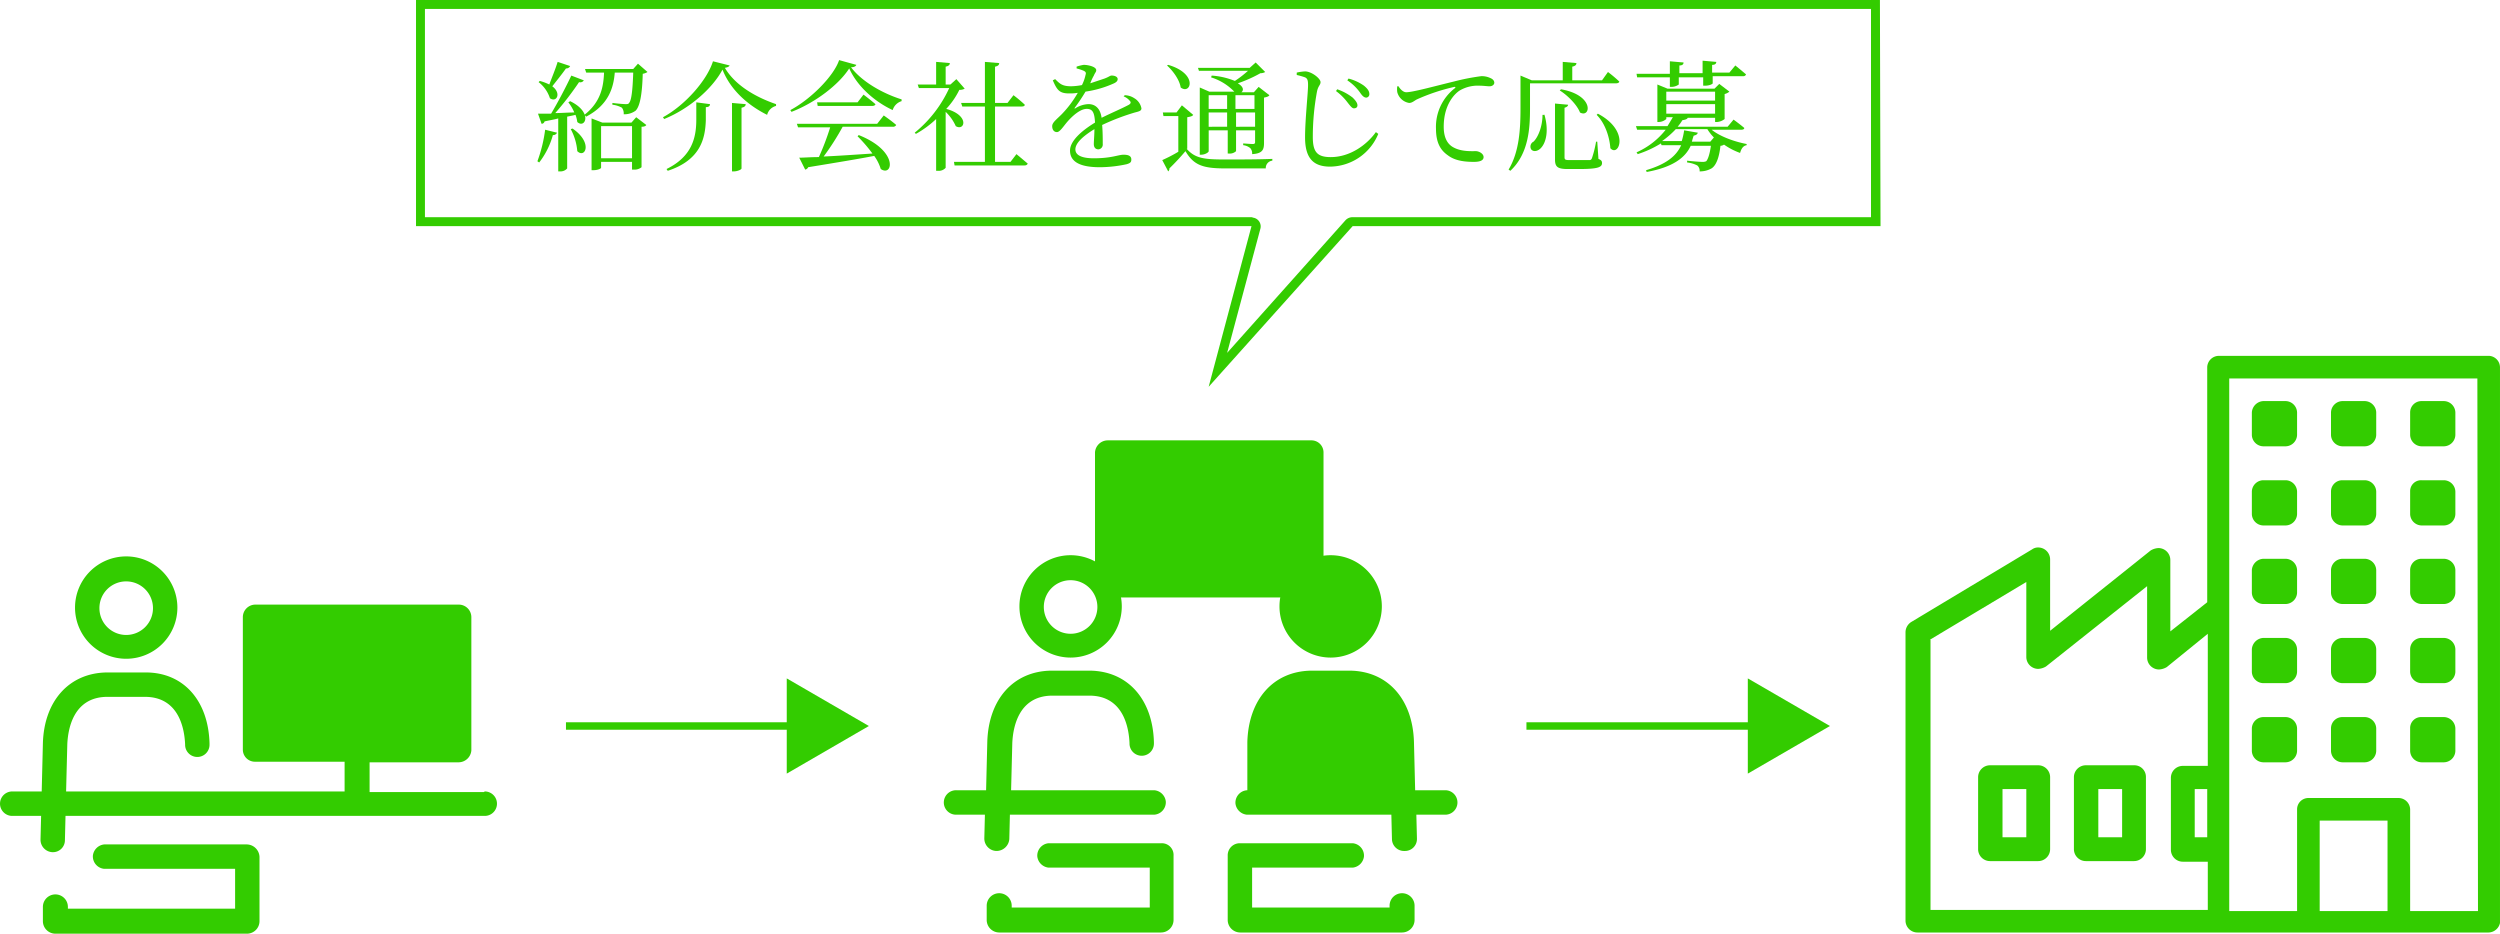 <svg xmlns="http://www.w3.org/2000/svg" width="670" height="250.229" viewBox="0 0 670 250.229">
  <g id="about2" transform="translate(0.108)">
    <path id="Path_76" data-name="Path 76" d="M95,122h63" transform="translate(56.573 72.569)" fill="none" stroke="#3c0" stroke-miterlimit="10" stroke-width="2"/>
    <path id="Path_77" data-name="Path 77" d="M132.1,139.517l22.009-12.759L132.1,114Z" transform="translate(78.641 67.811)" fill="#3c0"/>
    <path id="Path_78" data-name="Path 78" d="M256.4,122h63" transform="translate(152.578 72.569)" fill="none" stroke="#3c0" stroke-miterlimit="10" stroke-width="2"/>
    <g id="Group_293" data-name="Group 293" transform="translate(-0.108)">
      <path id="Path_79" data-name="Path 79" d="M293.6,139.517l22.009-12.759L293.6,114Z" transform="translate(174.814 67.811)" fill="#3c0"/>
      <path id="Path_80" data-name="Path 80" d="M33.715,120.931A13.716,13.716,0,1,0,20,107.216a13.715,13.715,0,0,0,13.716,13.716Zm0-20.733a7.177,7.177,0,1,1-7.177,7.177,7.147,7.147,0,0,1,7.177-7.177Zm35.724,73.841v17.224a3.369,3.369,0,0,1-3.349,3.349H14.736a3.369,3.369,0,0,1-3.349-3.349v-3.828a3.349,3.349,0,1,1,6.7,0v.478H62.9V177.229H27.814a3.343,3.343,0,0,1-3.03-3.509,3.4,3.4,0,0,1,3.03-3.03H66.09a3.479,3.479,0,0,1,3.349,3.349Zm60.125-17.384H98.943v-7.974h23.922a3.452,3.452,0,0,0,3.349-3.19V109.767a3.369,3.369,0,0,0-3.349-3.349H68.323a3.369,3.369,0,0,0-3.349,3.349v35.565a3.237,3.237,0,0,0,3.349,3.19H92.245V156.5H17.607l.319-12.6c.159-3.828,1.435-12.6,10.526-12.759H38.978c9.091.159,10.366,8.931,10.526,12.759a3.27,3.27,0,1,0,6.539.159v-.478c-.319-11.483-7.017-18.978-17.065-18.978H28.452c-10.047.159-16.746,7.655-17.065,18.978L11.068,156.5H3.413a3.278,3.278,0,1,0-.478,6.539h7.974l-.159,6.379a3.34,3.34,0,0,0,3.19,3.349H14.1a3.2,3.2,0,0,0,3.19-3.19l.159-6.539H129.564a3.278,3.278,0,1,0,.478-6.539.586.586,0,0,0-.478.159Z" transform="translate(0.108 55.617)" fill="#3c0"/>
      <path id="Path_81" data-name="Path 81" d="M184.916,120.731A13.716,13.716,0,1,0,171.2,107.016a13.715,13.715,0,0,0,13.716,13.716Zm0-20.733a7.177,7.177,0,1,1-7.177,7.177A7.147,7.147,0,0,1,184.916,100Z" transform="translate(102.006 55.498)" fill="#3c0"/>
      <path id="Path_82" data-name="Path 82" d="M214.961,144.756H176.526l.319-12.6c.16-3.828,1.435-12.6,10.526-12.759h10.366c9.091.159,10.366,8.931,10.526,12.759a3.27,3.27,0,1,0,6.539.159v-.478c-.319-11.483-7.017-18.978-17.065-19.138H187.211c-10.047.159-16.746,7.655-17.065,19.138l-.319,12.918h-7.815a3.278,3.278,0,0,0-.478,6.539h7.974l-.159,6.379a3.34,3.34,0,0,0,3.19,3.349h.159a3.452,3.452,0,0,0,3.349-3.19l.159-6.539h38.754a3.343,3.343,0,0,0,3.03-3.509,3.4,3.4,0,0,0-3.03-3.03Z" transform="translate(94.448 67.037)" fill="#3c0"/>
      <path id="Path_83" data-name="Path 83" d="M212.588,141.7h-30.3a3.343,3.343,0,0,0-3.03,3.509,3.4,3.4,0,0,0,3.03,3.03H209.4v10.685h-37v-.478a3.349,3.349,0,0,0-6.7,0h0v3.828a3.369,3.369,0,0,0,3.349,3.349h43.379a3.369,3.369,0,0,0,3.349-3.349V145.049a3.142,3.142,0,0,0-3.19-3.349Z" transform="translate(98.735 84.287)" fill="#3c0"/>
      <path id="Path_84" data-name="Path 84" d="M241.792,74H187.249a3.452,3.452,0,0,0-3.349,3.19v35.724a3.237,3.237,0,0,0,3.349,3.19h54.543a3.452,3.452,0,0,0,3.349-3.19V77.19A3.237,3.237,0,0,0,241.792,74Z" transform="translate(109.561 44.017)" fill="#3c0"/>
      <path id="Path_85" data-name="Path 85" d="M242.331,107.016a13.716,13.716,0,1,0-13.716,13.716,13.715,13.715,0,0,0,13.716-13.716Z" transform="translate(128.001 55.498)" fill="#3c0"/>
      <path id="Path_86" data-name="Path 86" d="M263.483,144.756h-7.815l-.319-12.918c-.319-11.483-7.017-18.978-17.065-19.138H227.759c-10.047.159-16.746,7.655-17.065,19.138v12.918h-.159a3.343,3.343,0,0,0-3.03,3.509,3.4,3.4,0,0,0,3.03,3.03h38.754l.16,6.539a3.237,3.237,0,0,0,3.349,3.19h.159a3.2,3.2,0,0,0,3.19-3.19v-.16l-.16-6.379h7.5a3.278,3.278,0,1,0,.478-6.539Z" transform="translate(123.594 67.037)" fill="#3c0"/>
      <path id="Path_87" data-name="Path 87" d="M209.39,141.7h30.3a3.343,3.343,0,0,1,3.03,3.509,3.4,3.4,0,0,1-3.03,3.03H212.739v10.685h36.841v-.478a3.349,3.349,0,1,1,6.7,0v3.828a3.369,3.369,0,0,1-3.349,3.349H209.549a3.369,3.369,0,0,1-3.349-3.349V145.049a3.237,3.237,0,0,1,3.19-3.349Z" transform="translate(122.826 84.287)" fill="#3c0"/>
      <path id="Path_88" data-name="Path 88" d="M459.736,2.392V58.211H320.667a2.561,2.561,0,0,0-1.754.8L287.175,94.573l8.931-33.332a2.377,2.377,0,0,0-1.754-2.871c-.16,0-.478-.159-.638-.159H72.192V2.392H459.736ZM462.128,0H69.8V60.6H293.714l-11.483,43.06L320.826,60.6H462.288L462.128,0Z" transform="translate(41.691)" fill="#3c0"/>
      <path id="Path_89" data-name="Path 89" d="M348.408,128.6H335.49a3.2,3.2,0,0,0-3.19,3.19v19.3a3.2,3.2,0,0,0,3.19,3.19h12.918a3.2,3.2,0,0,0,3.19-3.19v-19.3a3.2,3.2,0,0,0-3.19-3.19Zm-3.19,19.3h-6.379V134.979h6.379Z" transform="translate(197.834 76.495)" fill="#3c0"/>
      <path id="Path_90" data-name="Path 90" d="M364.508,128.6H351.59a3.2,3.2,0,0,0-3.19,3.19v19.3a3.2,3.2,0,0,0,3.19,3.19h12.918a3.2,3.2,0,0,0,3.19-3.19v-19.3a3.1,3.1,0,0,0-3.19-3.19Zm-3.19,19.3h-6.379V134.979h6.379Z" transform="translate(207.41 76.495)" fill="#3c0"/>
      <path id="Path_91" data-name="Path 91" d="M476.553,59.8H403.988a3.137,3.137,0,0,0-3.03,3.03v63l-9.888,7.815V114.5a3.2,3.2,0,0,0-3.19-3.19,4.523,4.523,0,0,0-2.073.638l-26.953,21.53V114.343a3.2,3.2,0,0,0-3.19-3.19,2.694,2.694,0,0,0-1.595.478l-32.375,19.457A3.289,3.289,0,0,0,320.1,133.8v77.349a3.2,3.2,0,0,0,3.19,3.19h153.1a3.219,3.219,0,0,0,3.03-2.552V62.83a3.11,3.11,0,0,0-2.871-3.03ZM400.958,188.822h-3.349V175.9h3.349Zm-74.319-52.948,25.836-15.47V140.5a3.2,3.2,0,0,0,3.19,3.19,4.523,4.523,0,0,0,2.073-.638l27.112-21.53v19.138a3.2,3.2,0,0,0,3.19,3.19,4.523,4.523,0,0,0,2.073-.638l11-8.931v35.405h-6.7a3.2,3.2,0,0,0-3.19,3.19v19.3a3.2,3.2,0,0,0,3.19,3.19h6.7v12.918H326.8V135.873ZM431.1,208.6V184.356h18.181V208.6Zm42.422,0H455.342V181.326a3.137,3.137,0,0,0-3.03-3.03H428.07a3.028,3.028,0,0,0-3.03,3.03V208.6H406.859V65.86h66.5Z" transform="translate(190.577 35.571)" fill="#3c0"/>
      <path id="Path_92" data-name="Path 92" d="M394.63,67.4h6.06a3.137,3.137,0,0,1,3.03,3.03v6.06a3.137,3.137,0,0,1-3.03,3.03h-6.06a3.137,3.137,0,0,1-3.03-3.03V70.43A3.137,3.137,0,0,1,394.63,67.4Z" transform="translate(233.107 40.092)" fill="#3c0"/>
      <path id="Path_93" data-name="Path 93" d="M394.63,80.7h6.06a3.137,3.137,0,0,1,3.03,3.03v6.06a3.137,3.137,0,0,1-3.03,3.03h-6.06a3.137,3.137,0,0,1-3.03-3.03V83.73A3.028,3.028,0,0,1,394.63,80.7Z" transform="translate(233.107 48.003)" fill="#3c0"/>
      <path id="Path_94" data-name="Path 94" d="M394.63,93.9h6.06a3.137,3.137,0,0,1,3.03,3.03v6.06a3.137,3.137,0,0,1-3.03,3.03h-6.06a3.137,3.137,0,0,1-3.03-3.03V96.93A3.137,3.137,0,0,1,394.63,93.9Z" transform="translate(233.107 55.855)" fill="#3c0"/>
      <path id="Path_95" data-name="Path 95" d="M394.63,107.2h6.06a3.137,3.137,0,0,1,3.03,3.03v6.06a3.137,3.137,0,0,1-3.03,3.03h-6.06a3.137,3.137,0,0,1-3.03-3.03v-6.06A3.137,3.137,0,0,1,394.63,107.2Z" transform="translate(233.107 63.766)" fill="#3c0"/>
      <path id="Path_96" data-name="Path 96" d="M394.63,120.5h6.06a3.137,3.137,0,0,1,3.03,3.03v6.06a3.137,3.137,0,0,1-3.03,3.03h-6.06a3.137,3.137,0,0,1-3.03-3.03v-6.06A3.028,3.028,0,0,1,394.63,120.5Z" transform="translate(233.107 71.677)" fill="#3c0"/>
      <path id="Path_97" data-name="Path 97" d="M381.33,67.4h6.06a3.137,3.137,0,0,1,3.03,3.03v6.06a3.137,3.137,0,0,1-3.03,3.03h-6.06a3.137,3.137,0,0,1-3.03-3.03V70.43A3.258,3.258,0,0,1,381.33,67.4Z" transform="translate(225.196 40.092)" fill="#3c0"/>
      <path id="Path_98" data-name="Path 98" d="M381.33,80.7h6.06a3.137,3.137,0,0,1,3.03,3.03v6.06a3.137,3.137,0,0,1-3.03,3.03h-6.06a3.137,3.137,0,0,1-3.03-3.03V83.73A3.134,3.134,0,0,1,381.33,80.7Z" transform="translate(225.196 48.003)" fill="#3c0"/>
      <path id="Path_99" data-name="Path 99" d="M381.33,93.9h6.06a3.137,3.137,0,0,1,3.03,3.03v6.06a3.137,3.137,0,0,1-3.03,3.03h-6.06a3.137,3.137,0,0,1-3.03-3.03V96.93A3.258,3.258,0,0,1,381.33,93.9Z" transform="translate(225.196 55.855)" fill="#3c0"/>
      <path id="Path_100" data-name="Path 100" d="M381.33,107.2h6.06a3.137,3.137,0,0,1,3.03,3.03v6.06a3.137,3.137,0,0,1-3.03,3.03h-6.06a3.137,3.137,0,0,1-3.03-3.03v-6.06A3.258,3.258,0,0,1,381.33,107.2Z" transform="translate(225.196 63.766)" fill="#3c0"/>
      <path id="Path_101" data-name="Path 101" d="M381.33,120.5h6.06a3.137,3.137,0,0,1,3.03,3.03v6.06a3.137,3.137,0,0,1-3.03,3.03h-6.06a3.137,3.137,0,0,1-3.03-3.03v-6.06A3.134,3.134,0,0,1,381.33,120.5Z" transform="translate(225.196 71.677)" fill="#3c0"/>
      <path id="Path_102" data-name="Path 102" d="M407.93,67.4h6.06a3.137,3.137,0,0,1,3.03,3.03v6.06a3.137,3.137,0,0,1-3.03,3.03h-6.06a3.137,3.137,0,0,1-3.03-3.03V70.43A3.028,3.028,0,0,1,407.93,67.4Z" transform="translate(241.018 40.092)" fill="#3c0"/>
      <path id="Path_103" data-name="Path 103" d="M407.93,80.7h6.06a3.137,3.137,0,0,1,3.03,3.03v6.06a3.137,3.137,0,0,1-3.03,3.03h-6.06a3.137,3.137,0,0,1-3.03-3.03V83.73A2.932,2.932,0,0,1,407.93,80.7Z" transform="translate(241.018 48.003)" fill="#3c0"/>
      <path id="Path_104" data-name="Path 104" d="M407.93,93.9h6.06a3.137,3.137,0,0,1,3.03,3.03v6.06a3.137,3.137,0,0,1-3.03,3.03h-6.06a3.137,3.137,0,0,1-3.03-3.03V96.93A3.028,3.028,0,0,1,407.93,93.9Z" transform="translate(241.018 55.855)" fill="#3c0"/>
      <path id="Path_105" data-name="Path 105" d="M407.93,107.2h6.06a3.137,3.137,0,0,1,3.03,3.03v6.06a3.137,3.137,0,0,1-3.03,3.03h-6.06a3.137,3.137,0,0,1-3.03-3.03v-6.06A3.028,3.028,0,0,1,407.93,107.2Z" transform="translate(241.018 63.766)" fill="#3c0"/>
      <path id="Path_106" data-name="Path 106" d="M407.93,120.5h6.06a3.137,3.137,0,0,1,3.03,3.03v6.06a3.137,3.137,0,0,1-3.03,3.03h-6.06a3.137,3.137,0,0,1-3.03-3.03v-6.06A2.932,2.932,0,0,1,407.93,120.5Z" transform="translate(241.018 71.677)" fill="#3c0"/>
    </g>
    <g id="Group_295" data-name="Group 295" transform="translate(143.918 16.108)">
      <g id="Group_294" data-name="Group 294">
        <path id="Path_107" data-name="Path 107" d="M90.2,37.034a38.568,38.568,0,0,0,2.073-8.453l3.19.8a1.148,1.148,0,0,1-1.116.638,21.14,21.14,0,0,1-3.668,7.336Zm8.772-16.108c6.22,3.03,3.987,7.5,1.914,5.582a8.411,8.411,0,0,0-.478-1.914c-.638.159-1.435.319-2.233.478V38.947a2.316,2.316,0,0,1-1.914.8h-.478V25.551c-1.116.319-2.233.478-3.668.8a.814.814,0,0,1-.8.638l-.957-2.711h3.509c1.914-3.19,3.987-7.177,5.422-10.207l3.349,1.276a1.1,1.1,0,0,1-1.276.478,83.242,83.242,0,0,1-6.379,8.293c1.595,0,3.349-.159,5.1-.159a11.056,11.056,0,0,0-1.595-2.711Zm0-9.409a1.148,1.148,0,0,1-1.116.638c-1.116,1.595-2.552,3.349-3.668,4.784,2.552,1.914,1.116,4.466-.638,3.19a8.93,8.93,0,0,0-3.03-4.306l.319-.319a14.545,14.545,0,0,1,2.552.957c.638-1.754,1.595-3.987,2.233-6.06Zm.638,16.746c5.582,3.828,3.349,8.134,1.276,6.06a14.93,14.93,0,0,0-1.754-5.9Zm11.323-14.991c-.319,3.987-1.595,8.612-7.655,11.8l-.478-.478c4.466-3.509,5.1-7.655,5.263-11.323h-4.784l-.319-.957h12.918l1.276-1.435,2.552,2.233a3.5,3.5,0,0,1-1.276.478c-.159,5.741-.8,8.772-1.914,9.888a5.061,5.061,0,0,1-3.19.957,2.565,2.565,0,0,0-.478-1.754,6.851,6.851,0,0,0-2.552-.8V21.4c1.116.159,3.03.319,3.509.319s.8,0,.957-.319c.638-.638.957-3.349,1.116-8.134h-4.944Zm5.741,11.961,2.711,2.073c-.159.319-.638.478-1.276.478V38.628a2.972,2.972,0,0,1-2.073.638h-.478V37.193h-8.293v1.595c0,.159-.8.638-2.073.638h-.478V25.551l2.871,1.116H115.4Zm-1.116,11V27.624h-8.293v8.612Z" transform="translate(-90.2 -9.922)" fill="#3c0"/>
        <path id="Path_108" data-name="Path 108" d="M111.619,25.77l-.319-.478c5.9-3.19,11.8-9.888,13.4-14.991l4.466,1.116c-.159.319-.478.478-1.276.638,2.711,4.625,8.134,7.815,13.716,9.728v.478a3.307,3.307,0,0,0-2.392,2.392c-5.422-2.711-9.888-6.858-11.961-12.121C124.537,17.636,118.317,23.059,111.619,25.77Zm12.28-3.987c0,.478-.319.8-1.116.8v3.509c-.159,4.944-1.435,10.685-10.207,13.556l-.319-.478c6.858-3.349,7.974-8.453,7.974-13.237V21.3Zm9.569,0c0,.478-.319.8-1.116.957V39.007c0,.319-1.116.8-2.073.8H129.8V21.464Z" transform="translate(-77.649 -9.981)" fill="#3c0"/>
        <path id="Path_109" data-name="Path 109" d="M150.4,11.376c-.16.319-.478.638-1.435.638,2.871,3.828,8.453,7.017,13.556,8.612V21.1a3.587,3.587,0,0,0-2.392,2.392c-5.1-2.392-9.569-6.539-11.642-11.164-2.871,4.466-9.25,9.25-15.47,11.642L132.7,23.5c5.422-2.871,11.642-9.091,13.078-13.4Zm7.336,13.556s2.073,1.435,3.349,2.552a.964.964,0,0,1-.957.478h-13.4a67.89,67.89,0,0,1-5.1,7.974c3.668-.159,8.293-.478,13.078-.8a39.766,39.766,0,0,0-3.987-4.625l.319-.319c10.845,4.306,9.091,11.323,5.9,9.091a12.047,12.047,0,0,0-1.754-3.509c-4.147.8-9.888,1.754-17.7,3.03a1.06,1.06,0,0,1-.8.638l-1.595-3.19c1.276,0,3.03-.159,5.263-.159a68.434,68.434,0,0,0,3.03-7.974h-8.612l-.319-.957h21.53Zm-5.422-5.582s1.914,1.435,3.19,2.552c0,.319-.478.478-.8.478H140.036l-.16-.957h10.845Z" transform="translate(-64.92 -10.1)" fill="#3c0"/>
        <path id="Path_110" data-name="Path 110" d="M167,17.577a2.7,2.7,0,0,1-1.435.319,20.854,20.854,0,0,1-3.509,5.1c6.379,1.754,4.944,6.06,2.552,4.625a12.066,12.066,0,0,0-2.711-3.828V38.788a2.464,2.464,0,0,1-2.073.8h-.478V25.71a26.4,26.4,0,0,1-5.422,3.987l-.319-.319a33.231,33.231,0,0,0,9.25-11.961h-8.134l-.319-.957h4.944V10.4l3.668.319c0,.478-.319.8-1.116.957V16.46h1.276l1.595-1.435ZM180.872,35.12s1.914,1.595,3.03,2.552a.877.877,0,0,1-.8.478H164.285l-.16-.957h8.293V22.361h-6.06l-.319-.957h6.379v-11l3.828.319c0,.478-.319.8-1.116.957V21.4h3.349l1.595-2.073a35.389,35.389,0,0,1,3.03,2.552c0,.319-.319.478-.8.478H175.13V37.193h4.147Z" transform="translate(-52.488 -9.922)" fill="#3c0"/>
        <path id="Path_111" data-name="Path 111" d="M196.157,19.034a4.812,4.812,0,0,1,2.552.8,3.968,3.968,0,0,1,1.914,2.711c0,.638-.478.8-1.754,1.116a60.925,60.925,0,0,0-8.772,3.349c.16,1.754.16,3.987.16,5.1a1.288,1.288,0,0,1-1.116,1.435c-.638,0-1.276-.319-1.276-1.435,0-.8.16-2.392.16-3.987-2.871,1.754-5.1,3.668-5.1,5.422,0,1.595,1.754,2.392,4.944,2.392,4.784,0,6.539-.957,7.974-.957,1.276,0,2.073.319,2.073,1.276,0,.638-.16.957-1.276,1.276a34.429,34.429,0,0,1-7.177.8c-6.06,0-7.974-1.914-7.974-4.466s3.03-5.263,6.7-7.5c-.159-2.711-.638-3.668-2.233-3.668-1.754,0-3.828,1.914-5.1,3.349-1.116,1.276-2.073,2.871-2.871,2.871s-1.276-.638-1.276-1.595,1.116-1.754,2.552-3.19a28.421,28.421,0,0,0,4.306-5.741,12.071,12.071,0,0,1-2.392.159c-2.552,0-3.19-.957-4.306-3.509l.638-.319c1.276,1.276,1.914,1.914,4.306,1.914a17.573,17.573,0,0,0,2.871-.319,11.121,11.121,0,0,0,.957-2.711c.16-.478.16-.8-.478-1.116a13.3,13.3,0,0,0-1.914-.638v-.478a11.14,11.14,0,0,1,1.914-.478c1.116,0,3.349.478,3.349,1.435,0,.478-.319.638-.638,1.435a12.913,12.913,0,0,0-.957,2.073l3.828-1.276c1.276-.478,1.435-.8,1.914-.8.8,0,1.595.319,1.595.957,0,.478-.319.8-.957,1.116a28.071,28.071,0,0,1-7.655,2.233,49.669,49.669,0,0,1-2.871,4.306c-.16.159,0,.319.159.159a7.008,7.008,0,0,1,3.509-1.116c1.914,0,3.19,1.276,3.509,3.668,2.552-1.276,5.582-2.552,7.336-3.509.478-.319.638-.638.16-1.116a4.071,4.071,0,0,0-1.595-1.116Z" transform="translate(-38.747 -9.624)" fill="#3c0"/>
        <path id="Path_112" data-name="Path 112" d="M201.739,33.625c2.233,2.552,4.625,2.871,10.207,2.871,3.828,0,8.772,0,12.759-.159v.478a1.948,1.948,0,0,0-1.754,2.073H212.105c-5.9,0-8.453-.8-10.685-4.625a61.235,61.235,0,0,1-4.306,4.625.937.937,0,0,1-.319.8l-1.595-3.03a38.006,38.006,0,0,0,4.306-2.233V24.853h-3.987l-.159-.957h3.668l1.435-1.914,3.03,2.552c-.159.319-.638.478-1.595.638v8.453Zm-4.944-22.487c8.134,2.392,6.06,8.134,3.349,6.06-.319-2.073-2.073-4.466-3.668-5.9Zm8.293,1.754-.319-.957h13.875l1.595-1.435,2.552,2.552a2.471,2.471,0,0,1-1.276.319,36.133,36.133,0,0,1-6.06,2.711c1.595.957,1.595,1.914.957,2.392h3.349l1.276-1.435,2.871,2.233c-.159.319-.638.478-1.435.638V32.03c0,1.754-.319,2.871-3.19,3.03a2.117,2.117,0,0,0-.478-1.595,3.6,3.6,0,0,0-1.914-.8V32.19s2.073.159,2.552.159.638-.159.638-.478v-3.19h-5.1v5.582a2.436,2.436,0,0,1-1.914.638h-.319v-6.22h-5.1v5.582c0,.319-.957.957-2.073.957h-.319V17.2l2.552,1.116h6.7l-.159-.159a14.658,14.658,0,0,0-6.06-3.668l.159-.478a19.808,19.808,0,0,1,6.22,1.435,29.336,29.336,0,0,0,3.509-2.711H205.088Zm2.552,6.379V22.94h4.944V19.272Zm4.944,8.453V23.9H207.64v3.828Zm2.233-8.453V22.94h5.1V19.272Zm5.263,8.453V23.9h-5.1v3.828Z" transform="translate(-27.743 -9.862)" fill="#3c0"/>
        <path id="Path_113" data-name="Path 113" d="M217.8,12.957v-.638A12.51,12.51,0,0,1,220.033,12c1.754,0,4.147,1.914,4.147,2.871,0,.8-.638.957-.957,2.552a66.812,66.812,0,0,0-1.116,12.121c0,3.987,1.116,5.422,4.784,5.422,5.263,0,9.728-3.349,12.121-6.7l.638.478a14.113,14.113,0,0,1-12.918,8.772c-4.306,0-6.7-2.073-6.7-7.815,0-4.784.8-11.961.8-14.035,0-1.276-.159-1.754-.8-2.073A20.328,20.328,0,0,0,217.8,12.957Zm13.716,7.5a14.932,14.932,0,0,0-3.19-3.19l.319-.478a14.216,14.216,0,0,1,4.147,2.233c.8.8,1.276,1.435,1.276,2.073,0,.478-.319.8-.957.8C232.632,21.888,232.153,21.25,231.516,20.453Zm3.19-2.871a12.98,12.98,0,0,0-3.349-3.19l.319-.478a12.623,12.623,0,0,1,4.147,1.914c.957.8,1.435,1.435,1.435,2.233a.893.893,0,0,1-.8.957C235.822,19.017,235.343,18.539,234.705,17.582Z" transform="translate(-14.3 -8.97)" fill="#3c0"/>
        <path id="Path_114" data-name="Path 114" d="M235.045,15.511c.478.8,1.276,1.595,2.073,1.595,1.754,0,7.5-1.595,12.759-2.871a59.194,59.194,0,0,1,7.336-1.435,5.326,5.326,0,0,1,2.392.478c.8.319,1.116.8,1.116,1.276s-.478.957-1.276.957c-.638,0-1.595-.159-2.711-.159a9.5,9.5,0,0,0-5.263,1.276c-1.276.8-4.306,3.668-4.306,9.728,0,3.509,1.435,4.944,2.711,5.582,2.073,1.116,4.784.957,5.9.957.8,0,2.073.638,2.073,1.595s-1.116,1.276-2.552,1.276c-2.073,0-4.944-.159-7.017-1.754-2.073-1.435-3.19-3.509-3.19-7.177a13.115,13.115,0,0,1,5.1-10.845c.159-.159.159-.319-.159-.319a52.4,52.4,0,0,0-10.047,3.349c-.638.319-1.276.957-2.073.957a3.939,3.939,0,0,1-3.19-2.871,5.316,5.316,0,0,1,0-1.595Z" transform="translate(-4.274 -8.494)" fill="#3c0"/>
        <path id="Path_115" data-name="Path 115" d="M259.141,16.141v6.7c0,5.263-.319,12.121-5.263,16.746l-.478-.319c2.871-4.784,3.19-10.845,3.19-16.427V14.068l3.03,1.276h8.293V10.4l3.668.319c0,.478-.319.8-1.116.957v3.668h7.974l1.595-2.233a35.38,35.38,0,0,1,3.03,2.552c0,.319-.478.478-.8.478H259.141Zm3.828,8.293c1.276,4.306.478,7.5-.8,8.931-.8.957-2.073,1.276-2.711.478a1.471,1.471,0,0,1,.638-2.073c1.276-1.276,2.392-4.147,2.392-7.177h.479ZM277.482,36.4c.8.319.957.638.957,1.116,0,1.116-1.116,1.595-6.06,1.595h-3.19c-2.711,0-3.349-.638-3.349-2.552V21.564l3.509.319c0,.319-.319.638-.957.8V35.917c0,.638.159.8,1.276.8h5.422c.319,0,.478-.159.638-.478a28.448,28.448,0,0,0,1.116-4.466h.319Zm-10.047-18.66c9.091,1.595,7.974,7.815,5.1,6.22-.8-2.073-3.349-4.625-5.422-5.9Zm9.888,6.539c8.772,4.625,5.582,11.8,3.349,9.25-.159-2.392-1.116-6.379-3.668-8.931Z" transform="translate(6.876 -9.922)" fill="#3c0"/>
        <path id="Path_116" data-name="Path 116" d="M294.895,28.541c2.233,1.914,6.22,3.349,9.569,3.987v.319c-.957.159-1.435.957-1.754,2.073a18.312,18.312,0,0,1-4.306-2.233,1.71,1.71,0,0,1-.957.319c-.319,3.03-1.116,5.263-2.392,6.06a6.281,6.281,0,0,1-3.19.8,1.849,1.849,0,0,0-.638-1.595,7.879,7.879,0,0,0-2.711-.8v-.478c1.276.159,3.349.319,3.987.319a2.365,2.365,0,0,0,1.116-.159c.478-.478.957-1.914,1.276-4.147h-5.422c-1.435,3.19-4.784,5.741-11.8,7.017l-.159-.478c5.422-1.595,8.134-3.828,9.409-6.7h-5.263l-.159-.478a28.124,28.124,0,0,1-6.22,2.871l-.319-.478a20.514,20.514,0,0,0,7.815-6.06h-7.655l-.319-.957h8.453l1.435-2.392h-1.754v.478a3.182,3.182,0,0,1-2.073.8h-.319V16.579l2.711,1.116h12.6l1.276-1.276,2.711,2.073a3.054,3.054,0,0,1-1.276.638v6.7a3.667,3.667,0,0,1-2.073.8h-.478V25.51h-7.336c-.16.319-.478.478-1.435.638a12.174,12.174,0,0,1-1.276,1.754h13.4l1.595-1.914s1.754,1.276,2.871,2.233c0,.319-.319.478-.8.478h-8.134ZM275.119,14.666l-.159-.957h8.931V10.359l3.668.319c0,.478-.319.8-1.116.8v2.073h6.22V10.2l3.668.319c0,.478-.319.8-1.116.8V13.39h4.625l1.595-1.914s1.754,1.435,2.871,2.392a.737.737,0,0,1-.8.478h-8.134V16.26c0,.159-.8.638-2.073.638h-.478V14.666h-6.539v1.914a3.387,3.387,0,0,1-2.073.638h-.319V14.666Zm20.573,16.108a12.046,12.046,0,0,1-1.754-2.233h-8.453a23.946,23.946,0,0,1-3.668,3.19h5.263a18.543,18.543,0,0,0,.638-2.871l3.668.638c-.159.478-.478.638-1.116.8-.159.478-.319.957-.478,1.595h4.944Zm-12.759-12.28v2.392h13.078V18.493Zm0,5.9h13.078V21.842H282.934Z" transform="translate(19.606 -10.041)" fill="#3c0"/>
      </g>
    </g>
  </g>
</svg>
